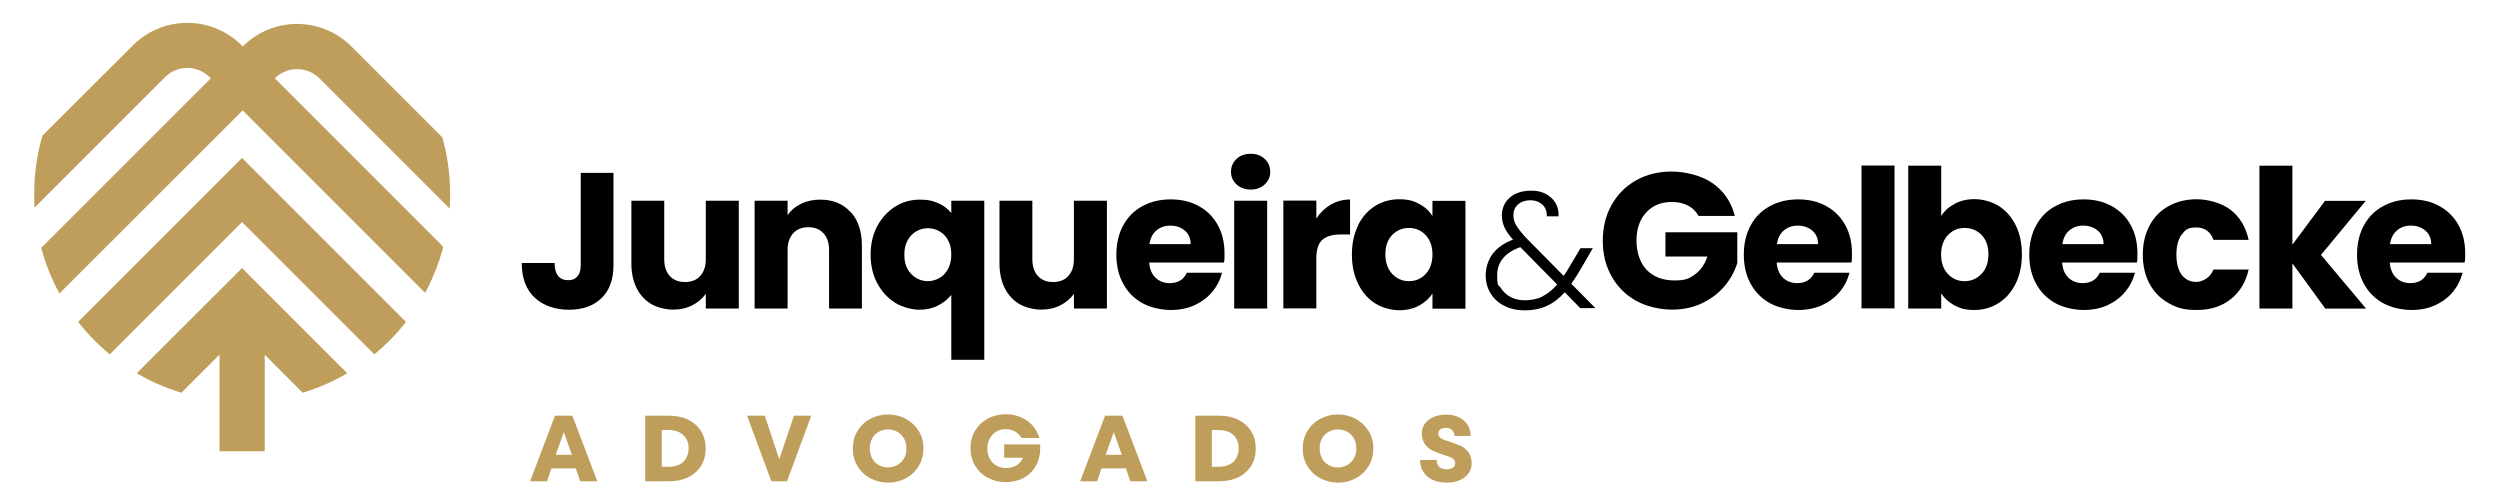 <?xml version="1.0" encoding="UTF-8"?>
<svg id="Camada_1" xmlns="http://www.w3.org/2000/svg" version="1.1" viewBox="0 0 2038.8 405.5">
  <!-- Generator: Adobe Illustrator 29.2.1, SVG Export Plug-In . SVG Version: 2.1.0 Build 116)  -->
  <defs>
    <style>
      .st0 {
        fill: #bf9e5b;
      }
    </style>
  </defs>
  <g>
    <path d="M500.3,141v75.3c0,11.7-3.3,20.6-9.8,26.9-6.6,6.3-15.4,9.4-26.5,9.4s-21-3.3-28-9.9c-7-6.6-10.5-16-10.5-28.2h26.8c0,4.6.9,8.1,2.8,10.5,1.9,2.4,4.6,3.5,8.2,3.5s5.8-1,7.6-3.1c1.8-2.1,2.7-5.1,2.7-9.1v-75.3h26.9Z"/>
    <path d="M602.5,163.7v87.9h-26.9v-12c-2.7,3.9-6.4,7-11.1,9.4-4.7,2.4-9.8,3.5-15.5,3.5s-12.6-1.5-17.8-4.5c-5.1-3-9.1-7.3-12-13-2.8-5.7-4.3-12.3-4.3-20v-51.3h26.8v47.7c0,5.9,1.5,10.4,4.6,13.7,3,3.3,7.1,4.9,12.3,4.9s9.4-1.6,12.4-4.9c3-3.3,4.6-7.8,4.6-13.7v-47.7h26.9Z"/>
    <path d="M693.7,172.8c6.1,6.7,9.2,15.8,9.2,27.5v51.3h-26.8v-47.7c0-5.9-1.5-10.4-4.6-13.7-3-3.3-7.1-4.9-12.3-4.9s-9.2,1.6-12.3,4.9c-3,3.3-4.6,7.8-4.6,13.7v47.7h-26.9v-87.9h26.9v11.7c2.7-3.9,6.4-7,11-9.2,4.6-2.3,9.8-3.4,15.6-3.4,10.3,0,18.5,3.3,24.6,10Z"/>
    <path d="M715.4,184.5c3.6-6.8,8.5-12.1,14.6-16,6.1-3.8,12.8-5.7,20.1-5.7s10.5,1,15,2.9c4.4,1.9,8,4.6,10.7,8.1v-10.1h26.9v129.7h-26.9v-52.9c-3,3.7-6.7,6.6-11.1,8.8-4.4,2.2-9.3,3.3-14.9,3.3s-13.8-1.9-19.8-5.7c-6.1-3.8-10.9-9.1-14.6-15.9-3.6-6.8-5.4-14.6-5.4-23.3s1.8-16.5,5.4-23.3ZM773.1,195.7c-1.8-3.2-4.2-5.6-7.2-7.2-2.9-1.6-6-2.4-9.3-2.4s-6.2.8-9.1,2.4c-2.9,1.6-5.4,4.1-7.2,7.3-1.9,3.3-2.8,7.2-2.8,12s.9,8.7,2.8,11.9c1.9,3.2,4.3,5.6,7.2,7.2,2.9,1.6,6,2.4,9.1,2.4s6.2-.8,9.2-2.4c3-1.6,5.4-4.1,7.2-7.3,1.8-3.3,2.8-7.2,2.8-12s-.9-8.7-2.8-11.9Z"/>
    <path d="M902.7,163.7v87.9h-26.9v-12c-2.7,3.9-6.4,7-11.1,9.4-4.7,2.4-9.8,3.5-15.5,3.5s-12.6-1.5-17.8-4.5c-5.1-3-9.1-7.3-12-13-2.8-5.7-4.3-12.3-4.3-20v-51.3h26.8v47.7c0,5.9,1.5,10.4,4.6,13.7,3,3.3,7.1,4.9,12.3,4.9s9.4-1.6,12.4-4.9c3-3.3,4.6-7.8,4.6-13.7v-47.7h26.9Z"/>
    <path d="M998.1,214.1h-60.9c.4,5.5,2.2,9.6,5.3,12.5,3.1,2.9,6.9,4.3,11.4,4.3,6.7,0,11.4-2.8,14-8.5h28.7c-1.5,5.8-4.1,11-8,15.6-3.8,4.6-8.6,8.2-14.4,10.9-5.8,2.6-12.2,3.9-19.4,3.9s-16.3-1.8-23-5.5c-6.7-3.7-12-8.9-15.7-15.7-3.8-6.8-5.7-14.8-5.7-23.9s1.9-17.1,5.6-23.9c3.7-6.8,8.9-12.1,15.7-15.7,6.7-3.7,14.4-5.5,23.1-5.5s16.1,1.8,22.7,5.4c6.6,3.6,11.8,8.7,15.5,15.3,3.7,6.6,5.6,14.3,5.6,23.1s-.2,5.1-.5,7.9ZM971,199.1c0-4.6-1.6-8.3-4.7-11-3.1-2.7-7.1-4.1-11.8-4.1s-8.3,1.3-11.4,3.9c-3.1,2.6-5,6.4-5.7,11.2h33.7Z"/>
    <path d="M1008.4,150.4c-3-2.8-4.5-6.2-4.5-10.3s1.5-7.7,4.5-10.5c3-2.8,6.8-4.2,11.6-4.2s8.4,1.4,11.4,4.2c3,2.8,4.5,6.3,4.5,10.5s-1.5,7.5-4.5,10.3c-3,2.8-6.8,4.2-11.4,4.2s-8.6-1.4-11.6-4.2ZM1033.4,163.7v87.9h-26.9v-87.9h26.9Z"/>
    <path d="M1085.3,166.9c4.7-2.8,10-4.2,15.7-4.2v28.5h-7.4c-6.7,0-11.8,1.4-15.1,4.3-3.4,2.9-5,8-5,15.2v40.8h-26.9v-87.9h26.9v14.6c3.1-4.8,7.1-8.6,11.8-11.4Z"/>
    <path d="M1107.5,183.7c3.4-6.8,8.1-12.1,13.9-15.7,5.9-3.7,12.4-5.5,19.7-5.5s11.6,1.3,16.3,3.8c4.7,2.5,8.3,5.8,10.8,9.9v-12.4h26.9v87.9h-26.9v-12.4c-2.6,4.1-6.3,7.4-10.9,9.9-4.7,2.5-10.1,3.8-16.3,3.8s-13.6-1.9-19.5-5.6c-5.9-3.7-10.5-9-13.9-15.9-3.4-6.9-5.1-14.8-5.1-23.9s1.7-16.9,5.1-23.8ZM1162.6,191.7c-3.7-3.9-8.3-5.8-13.6-5.8s-9.9,1.9-13.6,5.7c-3.7,3.8-5.6,9.1-5.6,15.8s1.9,12,5.6,16c3.7,3.9,8.3,5.9,13.6,5.9s9.9-1.9,13.6-5.8c3.7-3.9,5.6-9.2,5.6-15.9s-1.9-12-5.6-15.9Z"/>
  </g>
  <path d="M1385.1,176c-2-3.7-4.9-6.5-8.6-8.4-3.7-1.9-8.1-2.9-13.1-2.9-8.7,0-15.7,2.9-20.9,8.6-5.3,5.7-7.9,13.4-7.9,22.9s2.8,18.1,8.3,23.9c5.5,5.7,13.1,8.6,22.7,8.6s12.2-1.7,16.8-5c4.6-3.4,7.9-8.2,10-14.5h-34.2v-19.8h58.6v25c-2,6.7-5.4,13-10.2,18.7-4.8,5.8-10.8,10.4-18.2,14-7.3,3.6-15.6,5.4-24.9,5.4s-20.7-2.4-29.2-7.2c-8.6-4.8-15.2-11.4-20-19.9-4.8-8.5-7.2-18.2-7.2-29.1s2.4-20.6,7.2-29.2c4.8-8.6,11.4-15.2,19.9-20,8.5-4.8,18.2-7.2,29.1-7.2s24.4,3.2,33.5,9.6c9.1,6.4,15.1,15.3,18,26.6h-29.8Z"/>
  <path d="M1509.8,214.1h-60.9c.4,5.5,2.2,9.6,5.3,12.5,3.1,2.9,6.9,4.3,11.4,4.3,6.7,0,11.4-2.8,14-8.5h28.7c-1.5,5.8-4.1,11-8,15.6-3.8,4.6-8.6,8.2-14.4,10.9-5.8,2.6-12.2,3.9-19.4,3.9s-16.3-1.8-23-5.5c-6.7-3.7-12-8.9-15.7-15.7-3.8-6.8-5.7-14.8-5.7-23.9s1.9-17.1,5.6-23.9c3.7-6.8,8.9-12.1,15.7-15.7,6.7-3.7,14.4-5.5,23.1-5.5s16.1,1.8,22.7,5.4c6.6,3.6,11.8,8.7,15.5,15.3,3.7,6.6,5.6,14.3,5.6,23.1s-.2,5.1-.5,7.9ZM1482.7,199.1c0-4.6-1.6-8.3-4.7-11-3.2-2.7-7.1-4.1-11.8-4.1s-8.3,1.3-11.4,3.9c-3.1,2.6-5,6.4-5.7,11.2h33.7Z"/>
  <path d="M1545,135v116.5h-26.9v-116.5h26.9Z"/>
  <path d="M1594,166.2c4.7-2.5,10.1-3.8,16.2-3.8s13.8,1.8,19.7,5.5c5.9,3.7,10.5,8.9,13.9,15.7,3.4,6.8,5.1,14.7,5.1,23.8s-1.7,17-5.1,23.9c-3.4,6.9-8.1,12.2-13.9,15.9-5.9,3.7-12.4,5.6-19.7,5.6s-11.6-1.2-16.2-3.7c-4.6-2.5-8.2-5.7-10.9-9.8v12.3h-26.9v-116.5h26.9v41.1c2.5-4.1,6.1-7.4,10.9-9.9ZM1616,191.6c-3.7-3.8-8.3-5.7-13.8-5.7s-9.9,1.9-13.6,5.8c-3.7,3.9-5.6,9.2-5.6,15.9s1.9,12,5.6,15.9c3.7,3.9,8.3,5.8,13.6,5.8s9.9-2,13.7-5.9c3.8-3.9,5.7-9.3,5.7-16s-1.9-12-5.6-15.8Z"/>
  <path d="M1742.6,214.1h-60.9c.4,5.5,2.2,9.6,5.3,12.5,3.1,2.9,6.9,4.3,11.4,4.3,6.7,0,11.4-2.8,14-8.5h28.7c-1.5,5.8-4.1,11-8,15.6-3.8,4.6-8.6,8.2-14.4,10.9-5.8,2.6-12.2,3.9-19.4,3.9s-16.3-1.8-23-5.5c-6.7-3.7-12-8.9-15.7-15.7-3.8-6.8-5.7-14.8-5.7-23.9s1.9-17.1,5.6-23.9c3.7-6.8,8.9-12.1,15.7-15.7,6.7-3.7,14.4-5.5,23.1-5.5s16.1,1.8,22.7,5.4c6.6,3.6,11.8,8.7,15.5,15.3,3.7,6.6,5.6,14.3,5.6,23.1s-.2,5.1-.5,7.9ZM1715.5,199.1c0-4.6-1.6-8.3-4.7-11-3.2-2.7-7.1-4.1-11.8-4.1s-8.3,1.3-11.4,3.9c-3.1,2.6-5,6.4-5.7,11.2h33.7Z"/>
  <path d="M1753.1,183.7c3.7-6.8,8.9-12.1,15.6-15.7,6.7-3.7,14.3-5.5,22.9-5.5s20.2,2.9,27.6,8.7c7.4,5.8,12.3,13.9,14.6,24.4h-28.7c-2.4-6.7-7.1-10.1-14-10.1s-8.9,1.9-11.8,5.7c-2.9,3.8-4.4,9.3-4.4,16.5s1.5,12.6,4.4,16.5c2.9,3.8,6.9,5.7,11.8,5.7s11.6-3.4,14-10.1h28.7c-2.3,10.3-7.2,18.4-14.6,24.2-7.5,5.9-16.6,8.8-27.6,8.8s-16.2-1.8-22.9-5.5c-6.7-3.7-11.9-8.9-15.6-15.7-3.7-6.8-5.6-14.8-5.6-23.9s1.9-17.1,5.6-23.9Z"/>
  <path d="M1896.3,251.6l-26.8-36.8v36.8h-26.9v-116.5h26.9v64.4l26.6-35.7h33.2l-36.5,44.1,36.8,43.8h-33.4Z"/>
  <path d="M2009.8,214.1h-60.9c.4,5.5,2.2,9.6,5.3,12.5,3.1,2.9,6.9,4.3,11.4,4.3,6.7,0,11.4-2.8,14-8.5h28.7c-1.5,5.8-4.1,11-7.9,15.6-3.8,4.6-8.6,8.2-14.4,10.9-5.8,2.6-12.2,3.9-19.4,3.9s-16.3-1.8-23-5.5c-6.7-3.7-12-8.9-15.7-15.7-3.8-6.8-5.7-14.8-5.7-23.9s1.9-17.1,5.6-23.9c3.7-6.8,8.9-12.1,15.7-15.7,6.7-3.7,14.4-5.5,23.1-5.5s16.1,1.8,22.7,5.4c6.6,3.6,11.8,8.7,15.5,15.3,3.7,6.6,5.6,14.3,5.6,23.1s-.2,5.1-.5,7.9ZM1982.7,199.1c0-4.6-1.6-8.3-4.7-11-3.1-2.7-7.1-4.1-11.8-4.1s-8.3,1.3-11.4,3.9c-3.1,2.6-5,6.4-5.7,11.2h33.7Z"/>
  <path d="M1288.9,251.5l-12.8-13.1c-4.6,5-9.5,8.8-14.7,11.1-5.2,2.4-11.1,3.6-17.7,3.6s-11.9-1.2-16.7-3.6c-4.9-2.4-8.6-5.7-11.3-10.1-2.7-4.3-4.1-9.3-4.1-15s1.9-12.5,5.7-17.4c3.8-5,9.3-8.8,16.6-11.6-3.2-3.5-5.5-6.8-6.9-9.8-1.4-3-2.2-6.3-2.2-9.8,0-6,2.2-10.9,6.5-14.7,4.3-3.7,10.1-5.6,17.3-5.6s12.2,1.9,16.5,5.8c4.2,3.9,6.2,8.9,5.9,15.1h-9.5c0-4.1-1.1-7.2-3.7-9.6-2.6-2.3-5.8-3.5-9.7-3.5s-7.5,1.1-10.1,3.4c-2.6,2.3-3.8,5.2-3.8,8.8s.8,5.7,2.4,8.4c1.6,2.7,4.1,5.9,7.5,9.6l31.1,31.5c1.3-1.7,3-4.4,5.1-8.1l8.6-14.5h10.1l-10.3,17.7c-2.4,4.2-4.9,8-7.3,11.3l19.7,19.9h-12.3ZM1257.9,241.7c4.2-2.1,8.2-5.3,12-9.7l-30.1-30.5c-12.5,4.6-18.8,12.2-18.8,22.7s1,7.5,2.9,10.6c1.9,3.1,4.6,5.6,8,7.4,3.4,1.8,7.3,2.7,11.8,2.7s10.1-1,14.2-3.1Z"/>
  <g>
    <path class="st0" d="M452.6,339l-20.3,53.5h13.8l3.6-10.5h19.9l3.6,10.5h13.9l-20.3-53.5h-14.3ZM453.2,370.9l6.6-18.5,6.6,18.5h-13.2Z"/>
    <path class="st0" d="M561.3,342.3c-4.5-2.2-9.8-3.3-15.8-3.3h-19.3v53.5h19.3c6,0,11.3-1.1,15.8-3.3,4.5-2.2,8-5.4,10.5-9.4,2.5-4.1,3.7-8.7,3.7-14s-1.2-10-3.7-14c-2.5-4.1-6-7.2-10.5-9.4ZM559.6,373.7c-1.3,2.3-3.2,4-5.7,5.2-2.5,1.2-5.4,1.8-8.8,1.8h-5.4v-30h5.4c3.4,0,6.3.6,8.8,1.8,2.5,1.2,4.4,3,5.7,5.2,1.3,2.3,2,4.9,2,7.9s-.7,5.6-2,7.9Z"/>
    <polygon class="st0" points="635.5 374.5 623.7 339 609.2 339 629.1 392.5 641.8 392.5 661.6 339 647.5 339 635.5 374.5"/>
    <path class="st0" d="M738.6,341.5c-4.4-2.3-9.1-3.5-14.3-3.5s-10,1.2-14.4,3.5c-4.4,2.3-7.9,5.6-10.5,9.8-2.6,4.2-3.9,9-3.9,14.5s1.3,10.3,3.9,14.5c2.6,4.2,6.1,7.5,10.5,9.8,4.4,2.3,9.2,3.5,14.4,3.5s10-1.2,14.3-3.5c4.4-2.3,7.9-5.6,10.5-9.8,2.6-4.2,4-9,4-14.5s-1.3-10.3-4-14.5c-2.7-4.2-6.2-7.5-10.5-9.8ZM737.3,373.7c-1.3,2.3-3.1,4.2-5.4,5.5-2.3,1.3-4.9,2-7.7,2s-5.4-.6-7.7-2c-2.3-1.3-4.1-3.1-5.3-5.5-1.2-2.3-1.9-5-1.9-8s.6-5.6,1.9-8c1.2-2.3,3-4.2,5.3-5.5,2.3-1.3,4.9-2,7.7-2s5.4.7,7.7,2c2.3,1.3,4.1,3.1,5.4,5.5,1.3,2.3,1.9,5,1.9,8s-.6,5.6-1.9,8Z"/>
    <path class="st0" d="M818.8,373.3h15.4c-.3.9-.7,1.7-1.3,2.4-1.2,1.9-2.9,3.4-5.1,4.4-2.1,1-4.6,1.6-7.4,1.6s-5.7-.7-8-2.1c-2.3-1.4-4.1-3.3-5.3-5.7-1.2-2.4-1.9-5.1-1.9-8.1s.6-5.6,1.9-8c1.2-2.4,3-4.3,5.2-5.7,2.2-1.4,4.8-2.1,7.8-2.1s5.8.7,7.9,2c2.1,1.4,3.8,3.1,5.2,5.2h14.5c-1.2-4-3.1-7.4-5.8-10.4-2.7-2.9-6-5.2-9.7-6.7-3.7-1.5-7.8-2.3-12.1-2.3s-9.8,1.1-14.2,3.4c-4.4,2.3-7.9,5.5-10.5,9.7-2.6,4.2-3.9,9.1-3.9,14.6s1.3,10.4,3.9,14.6c2.6,4.2,6.1,7.5,10.5,9.7,4.4,2.3,9.1,3.4,14.2,3.4s10.6-1.2,14.9-3.6c4.3-2.4,7.6-5.7,9.9-9.9,2.3-4.2,3.4-8.9,3.4-14.1v-3.2h-29.4v10.6Z"/>
    <path class="st0" d="M901.2,339l-20.3,53.5h13.8l3.6-10.5h19.9l3.6,10.5h13.9l-20.3-53.5h-14.3ZM901.7,370.9l6.6-18.5,6.6,18.5h-13.2Z"/>
    <path class="st0" d="M1009.9,342.3c-4.5-2.2-9.8-3.3-15.8-3.3h-19.3v53.5h19.3c6,0,11.3-1.1,15.8-3.3,4.5-2.2,8-5.4,10.5-9.4,2.5-4.1,3.7-8.7,3.7-14s-1.2-10-3.7-14c-2.5-4.1-6-7.2-10.5-9.4ZM1008.2,373.7c-1.3,2.3-3.2,4-5.7,5.2-2.5,1.2-5.4,1.8-8.8,1.8h-5.4v-30h5.4c3.4,0,6.3.6,8.8,1.8,2.5,1.2,4.4,3,5.7,5.2,1.3,2.3,2,4.9,2,7.9s-.7,5.6-2,7.9Z"/>
    <path class="st0" d="M1105.5,341.5c-4.4-2.3-9.1-3.5-14.3-3.5s-10,1.2-14.4,3.5c-4.4,2.3-7.9,5.6-10.5,9.8-2.6,4.2-3.9,9-3.9,14.5s1.3,10.3,3.9,14.5c2.6,4.2,6.1,7.5,10.5,9.8,4.4,2.3,9.2,3.5,14.4,3.5s10-1.2,14.3-3.5c4.4-2.3,7.9-5.6,10.5-9.8,2.6-4.2,4-9,4-14.5s-1.3-10.3-4-14.5c-2.7-4.2-6.2-7.5-10.5-9.8ZM1104.2,373.7c-1.3,2.3-3.1,4.2-5.4,5.5-2.3,1.3-4.9,2-7.7,2s-5.4-.6-7.7-2c-2.3-1.3-4.1-3.1-5.3-5.5-1.2-2.3-1.9-5-1.9-8s.6-5.6,1.9-8c1.2-2.3,3-4.2,5.3-5.5,2.3-1.3,4.9-2,7.7-2s5.4.7,7.7,2c2.3,1.3,4.1,3.1,5.4,5.5,1.3,2.3,1.9,5,1.9,8s-.6,5.6-1.9,8Z"/>
    <path class="st0" d="M1197.6,368.9c-1.7-2.3-3.7-4-6-5.1-2.3-1.1-5.3-2.2-8.9-3.4-2.2-.7-4-1.3-5.3-1.8-1.3-.5-2.4-1.1-3.2-2-.8-.8-1.2-1.9-1.2-3.1s.2-1.7.7-2.4c.5-.7,1.2-1.3,2.1-1.6.9-.4,2-.6,3.4-.6s2.8.3,3.8.9c1,.6,1.8,1.4,2.3,2.3.5,1,.8,2.1.8,3.4h13.2c0-3.9-1-7.1-2.9-9.7-1.9-2.6-4.4-4.6-7.4-5.8-3-1.3-6.2-1.9-9.7-1.9s-7.3.7-10.3,2-5.3,3.1-7,5.4c-1.7,2.3-2.5,5-2.5,7.9s.9,6.6,2.6,8.9c1.7,2.3,3.7,4,6,5.1,2.3,1.1,5.2,2.3,8.8,3.4,2.3.7,4.1,1.3,5.4,1.8,1.2.5,2.3,1.2,3.1,2,.8.8,1.3,1.8,1.3,3.1s-.3,1.9-.8,2.7c-.5.8-1.3,1.3-2.4,1.7-1,.4-2.4.6-3.9.6s-3.1-.3-4.3-.9c-1.2-.6-2.1-1.4-2.7-2.6-.6-1.1-.9-2.5-1-4.1h-13.5c0,3.9,1,7.2,2.8,10,1.8,2.8,4.4,4.9,7.6,6.3s6.9,2.2,11.2,2.2,7.9-.7,11-2.1c3.1-1.4,5.5-3.3,7.1-5.7,1.6-2.4,2.4-5,2.4-7.8s-.8-6.7-2.5-9Z"/>
  </g>
  <g>
    <path class="st0" d="M260.5,63.9l106.2,106.2c.3-3.9.4-7.9.4-11.9,0-16-2.2-31.5-6.4-46.2l-74.1-74.1c-24.5-24.5-64.2-24.5-88.6,0h0l-.9-.9c-24.5-24.4-64.2-24.5-88.7,0L34.6,110.6c-4.4,15-6.7,31-6.7,47.5s.1,7.4.4,11.1l106.2-106.2c4.9-4.9,11.3-7.6,18.2-7.6s13.4,2.7,18.3,7.6l.9.9L33.6,202.1c3.5,13.1,8.5,25.6,14.9,37.2L197.9,90l148.8,148.8c6.3-11.7,11.3-24.3,14.8-37.5L224.1,63.9c4.9-4.9,11.3-7.5,18.2-7.5s13.4,2.7,18.3,7.5Z"/>
    <path class="st0" d="M111.6,304.4c11.3,6.7,23.5,12,36.3,15.9l31.1-31.1v78.8h36.9v-78.7h0s31,31,31,31c12.8-3.9,25-9.3,36.3-15.9l-85.8-85.8-85.9,85.8Z"/>
    <path class="st0" d="M63.7,262.5c7.6,9.7,16.3,18.6,25.8,26.5l107.9-107.9,107.9,107.9c9.5-7.9,18.2-16.7,25.8-26.5l-133.7-133.7L63.7,262.5Z"/>
  </g>
</svg>